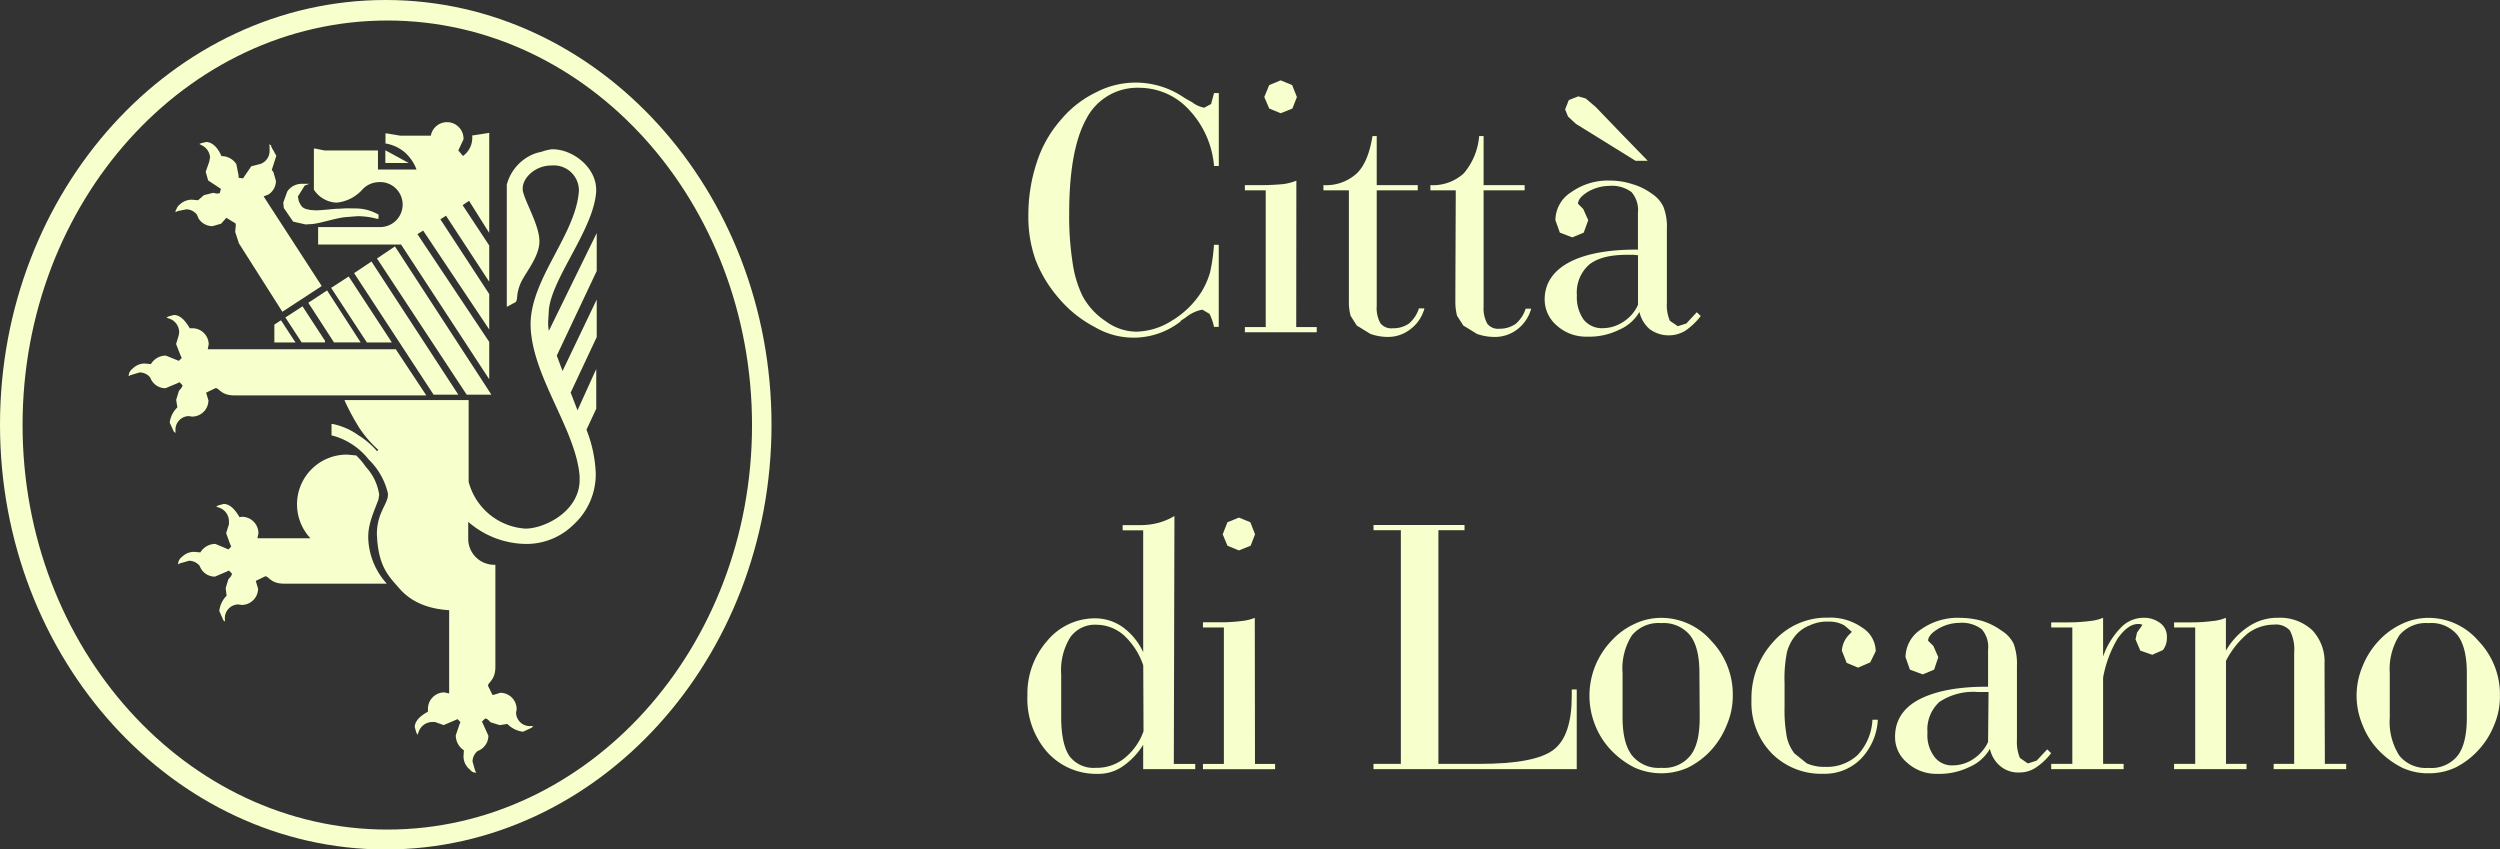 <?xml version="1.0" encoding="utf-8"?>
<svg xmlns="http://www.w3.org/2000/svg" id="Ebene_1" data-name="Ebene 1" viewBox="0 0 365.58 124.22">
  <rect x="0" y="0" width="365.58" height="124.22" fill="#333333" stroke="none"/>
  <defs>
    <style>.cls-1{fill:#f7ffcc;}</style>
  </defs>
  <polygon class="cls-1" points="41.08 46.84 40.19 47.42 40.12 47.47 40.12 49.92 40.12 50.08 42.93 50.08 43.23 50.08 43.05 49.84 41.17 46.96 41.08 46.84"/>
  <polygon class="cls-1" points="57.02 50.08 57.3 50.08 57.14 49.83 50.99 40.43 48.56 42.01 48.42 42.09 53.65 50.08 57.02 50.08"/>
  <polygon class="cls-1" points="48.84 50.07 52.46 50.07 52.75 50.07 52.59 49.84 47.83 42.47 45.21 44.19 45.08 44.27 48.8 50.01 48.84 50.07"/>
  <polygon class="cls-1" points="44.12 50.07 47.37 50.07 47.53 50.07 47.53 49.92 47.53 49.89 47.53 49.84 44.33 44.94 44.25 44.79 41.86 46.34 41.73 46.42 44.07 50.01 44.12 50.07"/>
  <polygon class="cls-1" points="66.73 57.71 67.02 57.71 66.86 57.47 54.32 38.24 51.9 39.86 51.78 39.94 63.4 57.71 66.73 57.71"/>
  <polygon class="cls-1" points="55.25 37.72 55.13 37.8 68.24 57.71 71.57 57.71 71.85 57.71 71.7 57.47 57.75 36.03 55.25 37.72"/>
  <path class="cls-1" d="M49.57,29.63a5.8,5.8,0,0,0,3.85-2,3.41,3.41,0,0,1,2.34-1,3.29,3.29,0,1,1,0,6.57H46.87v2.56H59L71.89,55.46V50L61.39,34.24l.84-.52,9.66,14.46V43L64.75,32.07l.82-.53,6.32,9.66V35.9L68,30l.94-.63L71.6,33.6l.29.45,0-14.62-2.33.36-.15,0,0,.15,0,.36a3.27,3.27,0,0,1-1.36,2.51L67.37,22l.76-1.62v-.06a2.41,2.41,0,0,0-4.78-.48H58.9l-2-.33-.18,0V21l.13,0a5.86,5.86,0,0,1,2.8,1.37,6.35,6.35,0,0,1,1.61,2.42H55.62V22H47.8l-1.36-.27-.19,0v6l0,0A4.12,4.12,0,0,0,49.57,29.63Z" transform="translate(-0.35 0)"/>
  <polygon class="cls-1" points="56.58 22.1 56.35 21.97 56.35 22.23 56.35 22.3 56.35 23.69 56.35 23.84 59.16 23.84 59.77 23.84 56.58 22.1"/>
  <path class="cls-1" d="M41.85,30.41l1.37,2,0,0,0,0,1.81.41,1-.06c1.32-.15,3.35-.84,4.74-1l1.91-.15A11.33,11.33,0,0,1,55.5,32l.2,0v-.67l-.09,0a6.77,6.77,0,0,0-3.38-.85L51,30.46,50,30.52c-.91,0-2.45.24-3.54.24l-.75-.06c-1-.2-1.22-.29-1.67-1.29l-.13-.68,1-1.59.68-.26-.72,0h-.21A2.58,2.58,0,0,0,42.36,28l-.59,1.63.08.75Z" transform="translate(-0.35 0)"/>
  <path class="cls-1" d="M80.51,47l.11-1.81c.56-4.72,6.57-11.72,6.91-17.19v-.24c0-3.3-3.42-5.92-6.34-5.93H81a7.17,7.17,0,0,0-1.47.37,8.58,8.58,0,0,0-.84.21A6.67,6.67,0,0,0,74.46,27l0,.05V44.87l1.33-.71,0,0,0,0c.33-.61,0-.92.59-2.5s2.8-3.93,2.85-6.3v-.07c0-2.4-2.17-5.86-2.44-7.46l0-.31c0-1.49,1.79-3.32,4.21-3.32a3.67,3.67,0,0,1,4,3.46l0,.29c-.44,6.31-7,12.74-7.06,19.4v.27c.2,7.47,6.61,15.11,7.17,22l0,.55c0,4.57-5.07,7.13-7.94,7.13a9.2,9.2,0,0,1-8.29-6.85V58.5H50.72l.09.22a33.78,33.78,0,0,0,2.12,3.91,17.5,17.5,0,0,0,2.74,3.16l-.19.18a11.91,11.91,0,0,0-2.76-2.35A9.72,9.72,0,0,0,49,62l-.17,0v1.69l.11,0a10,10,0,0,1,5.31,3.49,10,10,0,0,1,2.83,5v.19c0,1.31-1.61,2.61-1.62,5.72l.06,1c.36,4,1.78,5.3,3.27,7s3.77,2.93,7.24,3.14V101.4l-.72-.15h0a2.4,2.4,0,0,0-2.38,2.42l0,.4c-.85.47-1.91,1.19-1.93,2.26l.24.83.16.29.13-.31a2.13,2.13,0,0,1,2-1.56l.43,0h0l1.24.44.06,0,1.65-.71.34-.15.43.43-.13.31L67,107.53v.06a2.62,2.62,0,0,0,1.19,2.13l-.06.84a2.49,2.49,0,0,0,.71,1.78.31.31,0,0,0,.09.07c.23.21.39.48.77.55L70,113l-.16-.28-.39-1.35a2,2,0,0,1,.75-1.55h0a2.4,2.4,0,0,0,1.57-2.23v0L71,105.89l-.18-.37.51-.47.35.16.41.41,0,0,1.34.42h0l1.11-.18A3.79,3.79,0,0,0,76.84,107l1.27-.59.22-.24-.34,0a2,2,0,0,1-2.17-1.85v-.12l.08-.47h0a2.39,2.39,0,0,0-2.38-2.42h0l-1.13.34-.68-1.36c0-.53,1.07-.8,1.08-2.75V82.59h-.15a3.8,3.8,0,0,1-3.82-3.71V76.31a13.06,13.06,0,0,0,8.38,3.23,9.79,9.79,0,0,0,7-2.8,10,10,0,0,0,3.27-7.45,19.29,19.29,0,0,0-1.36-6.45l1.43-3.07,0,0,0-5.09v-.72L84.8,60l-1-2.59,3.81-8.12,0-4.8v-.69l-5,10.45L81.77,52l5.84-12.37V34.08l-7,14.3A6.26,6.26,0,0,1,80.51,47Z" transform="translate(-0.35 0)"/>
  <path class="cls-1" d="M27.85,60.85H28l.42.07h0a2.39,2.39,0,0,0,2.41-2.37v0l-.34-1.13,1.39-.67c.54,0,.77,1.07,2.76,1.07l28.05,0-4.42-6.68,0-.07H58.2c-8,0-15.3,0-20.37,0h-7.1l.14-.73h0v0A2.39,2.39,0,0,0,28.51,48h0L28.1,48c-.51-.85-1.24-1.92-2.32-1.94l-.81.22-.28.16.31.12a2.11,2.11,0,0,1,1.55,2L26.5,49l-.39,1.27,0,.06L26.76,52l.17.34-.43.43-.34-.14L24.6,52h-.06a2.53,2.53,0,0,0-2.12,1.24l-.9-.08a2.47,2.47,0,0,0-1.75.72s0,0,0,0a1.46,1.46,0,0,0-.57.82l-.05.32.28-.16,1.34-.4a2,2,0,0,1,1.55.75h0a2.35,2.35,0,0,0,2.23,1.56h0l1.67-.7.38-.18.46.47-.17.35-.38.46,0,0-.4,1.3,0,0,.18,1.1a3.7,3.7,0,0,0-1.12,2.24l.59,1.29.25.23v-.34A2,2,0,0,1,27.85,60.85Z" transform="translate(-0.35 0)"/>
  <path class="cls-1" d="M54.2,78.73v-.29c0-2,1-4,1.49-5.4l.11-.7a7.59,7.59,0,0,0-1.89-4l-.14-.18a10.36,10.36,0,0,0-1.33-1.56l0,0-1.28-.12h0a7.27,7.27,0,0,0-5.42,12.23H38l.14-.73h0v0a2.41,2.41,0,0,0-2.41-2.41h0l-.35.06c-.51-.85-1.24-1.92-2.32-1.94l-.8.22-.3.16.32.13a2.11,2.11,0,0,1,1.55,2l0,.46-.4,1.27,0,.06L34,79.57l.17.34-.42.44-.35-.16-1.56-.65h-.06a2.55,2.55,0,0,0-2.13,1.24l-.89-.08A2.46,2.46,0,0,0,27,81.4l0,0a1.47,1.47,0,0,0-.57.81l-.05.33.28-.16L28,82a2,2,0,0,1,1.55.75h0a2.35,2.35,0,0,0,2.23,1.57h0l1.67-.71.38-.18.46.48-.16.35-.39.46v0L33.35,86l0,0,.14,1.11a3.72,3.72,0,0,0-1.07,2.24L33,90.68l.24.22v-.33a2,2,0,0,1,1.85-2.18h.15l.44.07h0a2.4,2.4,0,0,0,2.41-2.38v0l-.34-1.13,1.39-.68c.54,0,.78,1.08,2.76,1.08h15l-.22-.26A10.4,10.4,0,0,1,54.2,78.73Z" transform="translate(-0.35 0)"/>
  <path class="cls-1" d="M27.58,30.61a2,2,0,0,1,1.56.77h0l.24.56h0a2.41,2.41,0,0,0,2.05,1.13l1.26-.36h0l.76-.86,1.33.81.06.25-.1,1,.55,1.68,6.35,10,5.63-3.68.12-.09-8.49-13.1.69-.27h0a2.36,2.36,0,0,0,1.11-2l-.37-1.29h0l-.24-.31.67-2.07-.25-.43a1.56,1.56,0,0,0-.26-.45L40,21.39v0h0L40,21.26l-.28-.16.05.32,0,.56a2,2,0,0,1-1.36,2l-1.31.33,0,0-1,1.46-.2.31L35.24,26l0-.32L34.91,24v0l0,0a2.57,2.57,0,0,0-2.17-1.17h0c-.41-.93-1.11-2-2.22-2.07l-.72.17-.3.12.28.16A2.15,2.15,0,0,1,31.07,23l-.13.67h0l-.51,1.45.36,1.27,0,0,1.52,1,.34.23-.16.63-.39.06-.59-.11h0l-1.34.34h0l-.85.74-.93-.08a2.56,2.56,0,0,0-1.74.7h0a1.45,1.45,0,0,0-.51.71h0c0,.05-.07.06-.08.11l-.06.32.29-.16Z" transform="translate(-0.35 0)"/>
  <path class="cls-1" d="M56.74,0C25.65,0,.35,27.86.35,62.11s25.3,62.11,56.39,62.11,56.43-27.86,56.43-62.11S87.85,0,56.74,0ZM57,121.31c-29.41,0-53.35-26.54-53.35-59.16S27.55,3,57,3s53.32,26.56,53.32,59.18S86.35,121.31,57,121.31Z" transform="translate(-0.35 0)"/>
  <path class="cls-1" d="M177.87,47.8h.7v-12h-.7a26,26,0,0,1-.58,4.07,11.91,11.91,0,0,1-1.24,2.8,13.14,13.14,0,0,1-4.4,4.26,10,10,0,0,1-5.2,1.57A7.62,7.62,0,0,1,162.08,47a10.26,10.26,0,0,1-3.42-3.7,16.31,16.31,0,0,1-1.46-4.88,43.92,43.92,0,0,1-.5-7.24c0-6.15.83-10.77,2.5-13.79A8.37,8.37,0,0,1,167,12.84a9.87,9.87,0,0,1,7.25,3.24,13.65,13.65,0,0,1,3.63,8.19h.7V13.61h-.7l-.43,1.6-1,.54a4.07,4.07,0,0,1-1.77-.8l-.77-.43-.36-.21a12.5,12.5,0,0,0-12.92-.81,15.42,15.42,0,0,0-5.13,4,17.48,17.48,0,0,0-3.53,6.22,24.24,24.24,0,0,0-1.24,7.68A18.81,18.81,0,0,0,151.78,38a19,19,0,0,0,3.39,5.6,17.47,17.47,0,0,0,5.28,4.23A11.16,11.16,0,0,0,173,47l0-.08.76-.51a5.44,5.44,0,0,1,2.41-1.13l1.05.62A7.38,7.38,0,0,1,177.87,47.8Z" transform="translate(-0.35 0)"/>
  <polygon class="cls-1" points="187.28 16.56 188.99 15.87 189.65 14.19 188.95 12.44 187.28 11.75 185.6 12.44 184.88 14.19 185.6 15.87 187.28 16.56"/>
  <path class="cls-1" d="M189.92,26.42a7.92,7.92,0,0,1-2,.51c-.84.07-1.82.14-2.95.14h-2.58v.76h3.05v20h-3.05v.76H192.9v-.76h-3Z" transform="translate(-0.35 0)"/>
  <path class="cls-1" d="M206.65,48.1a5.63,5.63,0,0,0,2-3h-.81a4.84,4.84,0,0,1-1.45,2.21A4,4,0,0,1,204,48a2,2,0,0,1-1.78-.72,4.55,4.55,0,0,1-.55-2.54V27.83h6v-.76h-6V19.9h-.62c-.4,2.48-1.13,4.33-2.3,5.46a6.64,6.64,0,0,1-4.87,1.71v.76h3.72V44a7.78,7.78,0,0,0,.25,2.18l.9,1.42,2,1.23a7.82,7.82,0,0,0,2.47.44A5.32,5.32,0,0,0,206.65,48.1Z" transform="translate(-0.35 0)"/>
  <path class="cls-1" d="M213.17,42.86V44a8.17,8.17,0,0,0,.25,2.18l.91,1.42,2,1.23a7.82,7.82,0,0,0,2.47.44,5.39,5.39,0,0,0,3.46-1.13,5.76,5.76,0,0,0,2-3h-.81a4.84,4.84,0,0,1-1.45,2.21,4,4,0,0,1-2.37.72,2,2,0,0,1-1.78-.72,4.58,4.58,0,0,1-.55-2.54V27.83h6v-.76h-6V19.9h-.65a9.58,9.58,0,0,1-2.26,5.46,6.67,6.67,0,0,1-4.87,1.71v.76h3.71Z" transform="translate(-0.35 0)"/>
  <path class="cls-1" d="M240.09,45.62a4.64,4.64,0,0,0,1.5,2.51,4.69,4.69,0,0,0,5.21.23,9.74,9.74,0,0,0,2.25-2.15l-.58-.55-1.53,1.65-1.24.39-1.16-.79a5.72,5.72,0,0,1-.44-2.59V33.48a8,8,0,0,0-.51-3.25,4.7,4.7,0,0,0-1.71-1.92,9,9,0,0,0-2.81-1.38,10.41,10.41,0,0,0-3.23-.52,9.23,9.23,0,0,0-5.71,1.68,4.88,4.88,0,0,0-2.33,4.11l.65,1.82,1.82.69,1.67-.69.66-1.82-.73-1.64-.76-.76c0-.59.47-1.13,1.37-1.71a6.37,6.37,0,0,1,3.25-.91,4.79,4.79,0,0,1,3.2.91,4,4,0,0,1,.94,3V36.5h-.25c-4.26,0-7.56.65-9.86,1.89s-3.53,3.08-3.53,5.38A5,5,0,0,0,228,47.6a6.38,6.38,0,0,0,4.44,1.63,9.85,9.85,0,0,0,4.66-1A6.29,6.29,0,0,0,240.09,45.62Zm-8.15,1.13a5.64,5.64,0,0,1-1-3.56,5.44,5.44,0,0,1,1.78-4.48c1.24-1,3.09-1.45,5.57-1.45h.95l.64.07v7.24a5.64,5.64,0,0,1-2.14,2.48,5.45,5.45,0,0,1-3,.94A3.4,3.4,0,0,1,231.94,46.75Z" transform="translate(-0.35 0)"/>
  <path class="cls-1" d="M230.81,18.12c2.92,1.82,5.84,3.6,8.7,5.39h1.79q-3.84-3.93-7.61-7.87l-1.45-1.23-1.09-.32-1.39.54L229.22,16l.43,1.05Z" transform="translate(-0.35 0)"/>
  <path class="cls-1" d="M172.09,75.46a9.7,9.7,0,0,1-2.36,1,10.47,10.47,0,0,1-2.66.33h-2.55v.76h3V95.37a9.29,9.29,0,0,0-3-3.67,7,7,0,0,0-4.19-1.28,9.07,9.07,0,0,0-6.87,3.32,11.66,11.66,0,0,0-2.87,7.93,11.87,11.87,0,0,0,2.84,8.25,9.62,9.62,0,0,0,7.38,3.24,6.21,6.21,0,0,0,3.71-1.09,10.57,10.57,0,0,0,3-3.16v3.56h7.61v-.76h-3.13Zm-4.52,31.48a8.88,8.88,0,0,1-2.87,4,6.48,6.48,0,0,1-4.11,1.34,4.41,4.41,0,0,1-3.85-1.71q-1.22-1.8-1.21-5.79V98.61a9.13,9.13,0,0,1,1.31-5.39,4.42,4.42,0,0,1,3.89-1.86,6.11,6.11,0,0,1,4,1.57,10.59,10.59,0,0,1,2.8,4.37Z" transform="translate(-0.35 0)"/>
  <polygon class="cls-1" points="181.17 80.49 182.88 79.8 183.53 78.13 182.84 76.37 181.17 75.69 179.49 76.37 178.8 78.13 179.49 79.8 181.17 80.49"/>
  <path class="cls-1" d="M183.84,90.35a7.15,7.15,0,0,1-2,.47,24.06,24.06,0,0,1-3,.18h-2.58v.76h3.06v19.95h-3.06v.77h10.55v-.77h-2.94Z" transform="translate(-0.35 0)"/>
  <path class="cls-1" d="M230.19,101.78c0,3.84-.86,6.47-2.65,7.85s-5.38,2.07-10.85,2.07h-6V77.53h3.82v-.76H201.2v.76h4V111.7h-4v.77h29.72V100.82h-.73Z" transform="translate(-0.35 0)"/>
  <path class="cls-1" d="M243.3,90.35a9,9,0,0,0-3.89.87,10.47,10.47,0,0,0-3.35,2.41,11.91,11.91,0,0,0-2.45,3.78,11.63,11.63,0,0,0,0,8.63,11.28,11.28,0,0,0,2.45,3.78,12.39,12.39,0,0,0,3.35,2.44,9.57,9.57,0,0,0,7.75,0,11.65,11.65,0,0,0,3.3-2.44,12.08,12.08,0,0,0,2.41-3.83,10.71,10.71,0,0,0,.87-4.26,11.3,11.3,0,0,0-3.13-8A9.69,9.69,0,0,0,243.3,90.35Zm5.6,14.58c0,2.52-.43,4.41-1.38,5.58a4.92,4.92,0,0,1-4.22,1.77,5,5,0,0,1-4.26-1.77c-.94-1.17-1.42-3.06-1.42-5.58V98.42A9,9,0,0,1,239,92.89a5.05,5.05,0,0,1,4.26-1.77,5,5,0,0,1,4.22,1.77c.95,1.21,1.38,3.06,1.38,5.53Z" transform="translate(-0.35 0)"/>
  <path class="cls-1" d="M272,110.4a6.58,6.58,0,0,1-4.77,1.74,6.39,6.39,0,0,1-2.65-.5l-1.82-1.46a5.92,5.92,0,0,1-1.13-2.47,21.46,21.46,0,0,1-.32-4.37V99.91a19.53,19.53,0,0,1,.36-4.58A6.41,6.41,0,0,1,263,92.82a5.1,5.1,0,0,1,2-1.37,5.82,5.82,0,0,1,2.69-.55,4.53,4.53,0,0,1,2.36.55l1.1.94-.3.32a3.66,3.66,0,0,0-1.16,2.44l.7,1.78,1.67.7,1.78-.77.8-1.63a4.14,4.14,0,0,0-2-3.47,8.12,8.12,0,0,0-5-1.44,10.36,10.36,0,0,0-7.93,3.48,12.17,12.17,0,0,0-3.24,8.59,10.61,10.61,0,0,0,2.95,7.76,10.21,10.21,0,0,0,7.6,3,7.42,7.42,0,0,0,5.46-2.19,8.88,8.88,0,0,0,2.47-5.71h-.79A8.09,8.09,0,0,1,272,110.4Z" transform="translate(-0.35 0)"/>
  <path class="cls-1" d="M298.17,111.23l-1.28.41-1.16-.8a5.92,5.92,0,0,1-.44-2.59V97.41a8.66,8.66,0,0,0-.47-3.25,4.67,4.67,0,0,0-1.75-1.92,9.86,9.86,0,0,0-2.8-1.42,12.25,12.25,0,0,0-3.24-.47A9.25,9.25,0,0,0,281.32,92a4.89,4.89,0,0,0-2.32,4.1l.64,1.82,1.87.7,1.67-.7.61-1.82-.72-1.64-.77-.76c0-.57.48-1.13,1.39-1.7a6.31,6.31,0,0,1,3.24-.92,4.83,4.83,0,0,1,3.2.92,3.91,3.91,0,0,1,.94,3v5.42h-.25c-4.26,0-7.54.66-9.86,1.88s-3.49,3.1-3.49,5.39a4.84,4.84,0,0,0,1.74,3.82,6.34,6.34,0,0,0,4.44,1.65,10,10,0,0,0,4.69-1,6.3,6.3,0,0,0,3-2.66,4.47,4.47,0,0,0,1.54,2.55,4.07,4.07,0,0,0,2.79.91,4.27,4.27,0,0,0,2.36-.7,8.88,8.88,0,0,0,2.26-2.13l-.57-.55Zm-7.1-2.73a6,6,0,0,1-2.14,2.48,5.39,5.39,0,0,1-3,.94,3.17,3.17,0,0,1-2.72-1.27,5.23,5.23,0,0,1-1-3.53,5.44,5.44,0,0,1,1.75-4.48,8.9,8.9,0,0,1,5.56-1.45h1l.62,0Z" transform="translate(-0.35 0)"/>
  <path class="cls-1" d="M316.29,91.15a3.88,3.88,0,0,0-2.48-.81,4.58,4.58,0,0,0-3.3,1.42A11.4,11.4,0,0,0,307.89,96V90.34a6.65,6.65,0,0,1-2,.48,23.58,23.58,0,0,1-3,.19h-2.59v.75h3.09V111.7h-3.09v.77h10.59v-.77h-3V99.08A17.26,17.26,0,0,1,310,93.4c1-1.42,2-2.15,3-2.15h.29l.36.12-.8,1.13-.22,1,.7,1.64,1.75.61,1.56-.69a2.93,2.93,0,0,0,.58-1.88A2.42,2.42,0,0,0,316.29,91.15Z" transform="translate(-0.35 0)"/>
  <path class="cls-1" d="M340.27,97.08a6.67,6.67,0,0,0-1.81-4.94,6.91,6.91,0,0,0-5-1.8,7.53,7.53,0,0,0-4.19,1.21,10.36,10.36,0,0,0-3.42,3.6V90.34a6.58,6.58,0,0,1-2,.48,23.46,23.46,0,0,1-3,.19h-2.58v.75h3.09V111.7h-3.09v.77h10.59v-.77h-3V96.64a12.82,12.82,0,0,1,3.17-4,6.4,6.4,0,0,1,3.85-1.3,2.72,2.72,0,0,1,2.33.87,6.1,6.1,0,0,1,.62,3.27V111.7h-3v.77h10.61v-.77h-3.12Z" transform="translate(-0.35 0)"/>
  <path class="cls-1" d="M362.79,93.74a9.62,9.62,0,0,0-7.31-3.39,9,9,0,0,0-3.86.87,10.67,10.67,0,0,0-3.34,2.4,11.86,11.86,0,0,0-2.44,3.79,11,11,0,0,0,0,8.63,11.1,11.1,0,0,0,2.44,3.78,12.5,12.5,0,0,0,3.34,2.44,8.94,8.94,0,0,0,3.86.82,9.16,9.16,0,0,0,3.89-.82,11.43,11.43,0,0,0,3.28-2.44,11.83,11.83,0,0,0,2.44-3.83,10.68,10.68,0,0,0,.83-4.26A11.26,11.26,0,0,0,362.79,93.74Zm-1.71,11.2c0,2.51-.44,4.4-1.35,5.57a4.92,4.92,0,0,1-4.25,1.78,5,5,0,0,1-4.26-1.78,9.14,9.14,0,0,1-1.41-5.57V98.42a9.17,9.17,0,0,1,1.41-5.53,5.06,5.06,0,0,1,4.26-1.77,4.94,4.94,0,0,1,4.25,1.77c.91,1.21,1.35,3.06,1.35,5.53Z" transform="translate(-0.35 0)"/>
</svg>